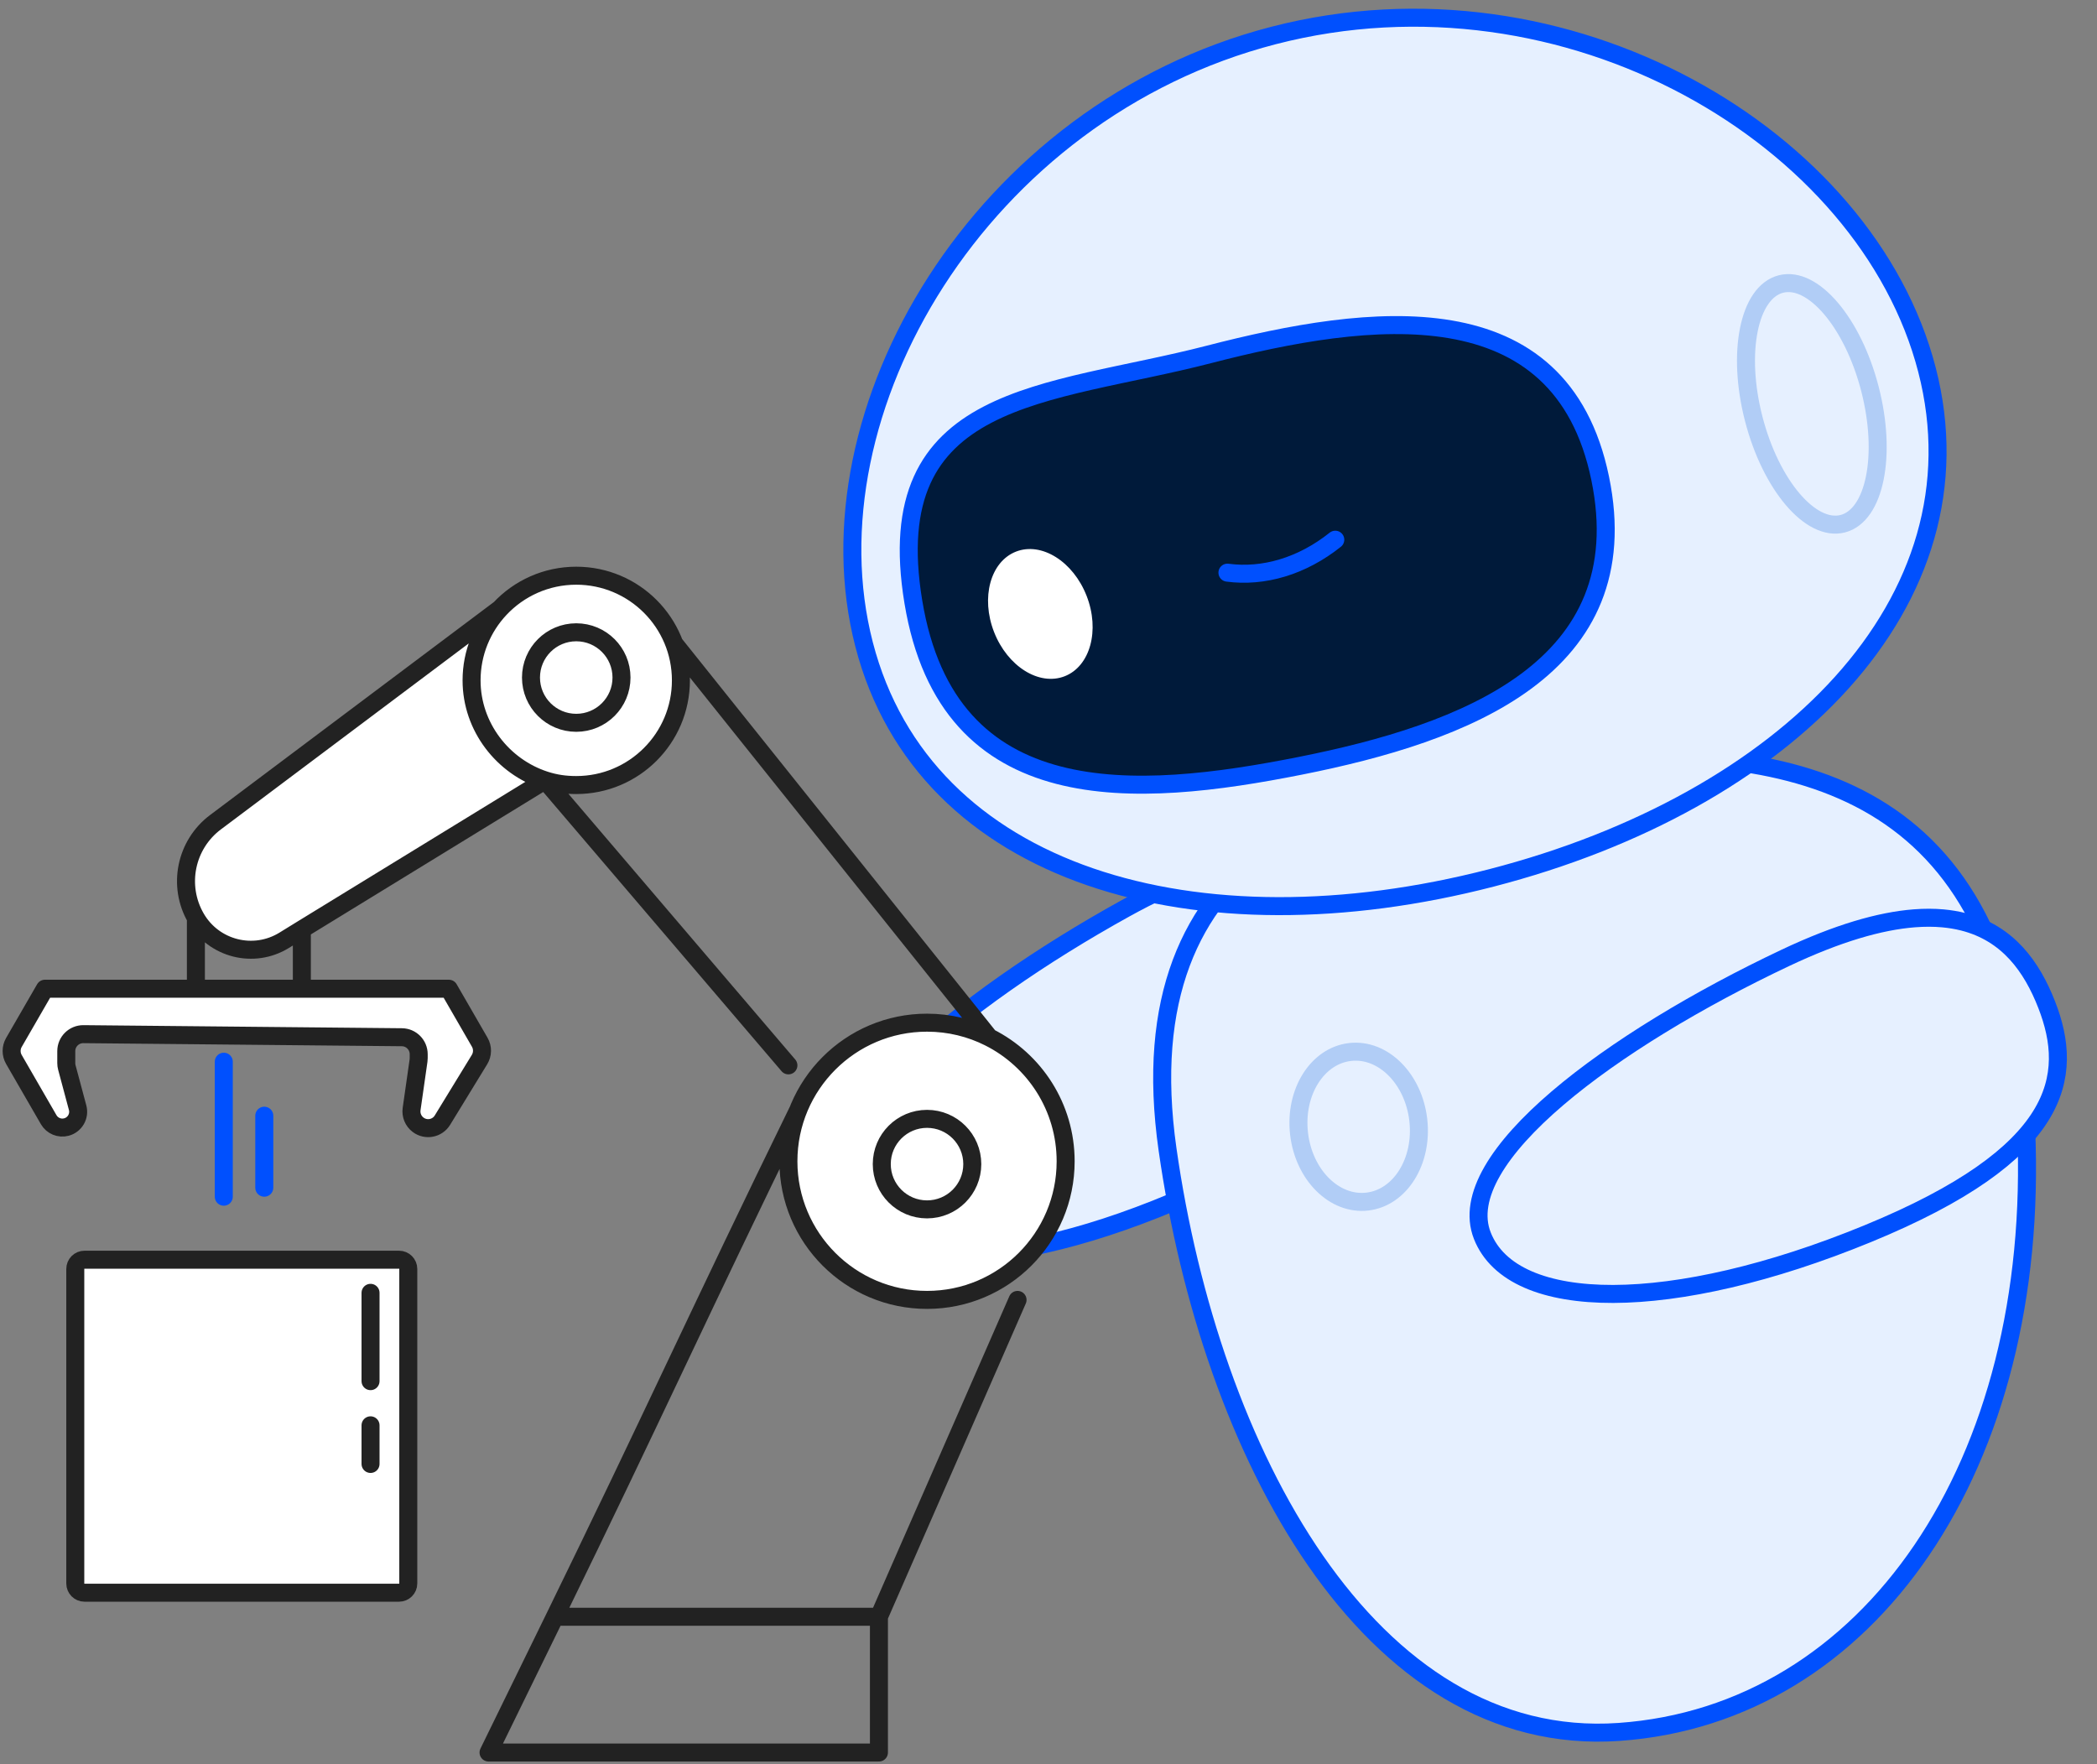<svg width="233" height="196" viewBox="0 0 233 196" fill="none" xmlns="http://www.w3.org/2000/svg">
<rect x="0" y="0" width="233" height="196" fill="#808080" stroke="none"/>
<path d="M93.426 133.86C89.477 125.449 106.449 111.212 125.059 100.923C130.72 97.794 135.317 96.163 139.075 95.626C140.209 95.464 141.266 95.401 142.254 95.427C143.061 95.448 143.821 95.529 144.537 95.662C149.59 96.603 152.477 100.181 154.379 104.269C157.973 111.996 157.195 120.679 136.131 130.93C115.067 141.181 97.376 142.272 93.426 133.86Z" fill="#E6F0FF" stroke="#0050FE" stroke-width="2" stroke-linecap="round" stroke-linejoin="round"/>
<path d="M129.726 127.706C124.937 94.084 149.867 86.058 175.36 84.33C200.853 82.602 223.498 88.058 225.128 125.429C226.759 162.8 207.681 190.499 179.882 192.436C152.084 194.373 134.515 161.329 129.726 127.706Z" fill="#E6F0FF" stroke="#0050FE" stroke-width="2" stroke-linecap="round" stroke-linejoin="round"/>
<path d="M157.587 124.436C158.115 129.026 155.578 133.088 151.92 133.509C148.262 133.93 144.868 130.551 144.339 125.961C143.811 121.371 146.348 117.309 150.006 116.888C153.664 116.466 157.058 119.846 157.587 124.436Z" stroke="#B1CDF6" stroke-width="2" stroke-linecap="round" stroke-linejoin="round"/>
<path d="M164.704 137.303C161.295 128.658 179.135 115.525 198.36 106.436C204.207 103.671 208.898 102.334 212.683 102.036C213.825 101.946 214.884 101.951 215.868 102.039C216.672 102.112 217.425 102.24 218.132 102.418C223.115 103.677 225.77 107.431 227.409 111.631C230.507 119.57 229.18 128.187 207.509 137.083C185.838 145.98 168.114 145.948 164.704 137.303Z" fill="#E6F0FF" stroke="#0050FE" stroke-width="2" stroke-linecap="round" stroke-linejoin="round"/>
<path d="M214.107 41.081C220.787 66.929 198.318 89.119 165.706 97.546C133.094 105.974 102.688 97.447 96.008 71.599C89.329 45.75 108.905 12.368 141.517 3.941C174.129 -4.486 207.428 15.232 214.107 41.081Z" fill="#E6F0FF" stroke="#0050FE" stroke-width="2" stroke-linecap="round" stroke-linejoin="round"/>
<path d="M207.77 43.205C209.67 50.558 208.321 57.266 204.755 58.188C201.19 59.109 196.759 53.895 194.859 46.541C192.959 39.188 194.309 32.48 197.874 31.559C201.439 30.637 205.87 35.852 207.77 43.205Z" stroke="#B1CDF6" stroke-width="2" stroke-linecap="round" stroke-linejoin="round"/>
<path d="M177.793 53.128C182.16 74.264 162.689 81.468 144.479 85.088C126.27 88.707 105.351 90.311 101.483 66.874C97.614 43.436 116.363 44.022 134.31 39.384C152.257 34.747 173.425 31.992 177.793 53.128Z" fill="#001A3A" stroke="#0050FE" stroke-width="2" stroke-linecap="round" stroke-linejoin="round"/>
<path d="M136.383 63.629C140.381 64.164 144.666 62.919 148.365 59.967" stroke="#0050FE" stroke-width="2" stroke-linecap="round" stroke-linejoin="round"/>
<path d="M110.451 70.224C111.944 74.048 115.458 76.248 118.297 75.139C121.137 74.029 122.228 70.03 120.734 66.206C119.24 62.382 115.727 60.182 112.887 61.291C110.048 62.401 108.957 66.4 110.451 70.224Z" fill="white"/>
<path d="M118.405 129.032C118.405 137.538 111.509 144.433 103.003 144.433C94.497 144.433 87.601 137.538 87.601 129.032C87.601 120.526 94.497 113.63 103.003 113.63C105.49 113.63 107.839 114.219 109.918 115.266C114.951 117.799 118.405 123.012 118.405 129.032Z" fill="white"/>
<path d="M75.657 75.597C75.657 82.02 70.45 87.227 64.027 87.227C62.781 87.227 61.688 87.065 60.563 86.702C55.887 85.195 52.397 80.774 52.397 75.597C52.397 72.522 53.591 69.725 55.541 67.645C57.662 65.382 60.68 63.967 64.027 63.967C70.45 63.967 75.657 69.174 75.657 75.597Z" fill="white"/>
<path d="M108.032 129.346C108.032 132.124 105.78 134.375 103.003 134.375C100.225 134.375 97.974 132.124 97.974 129.346C97.974 126.569 100.225 124.317 103.003 124.317C105.78 124.317 108.032 126.569 108.032 129.346Z" fill="white"/>
<path d="M69.056 75.283C69.056 78.06 66.805 80.312 64.027 80.312C61.25 80.312 58.998 78.06 58.998 75.283C58.998 72.505 61.25 70.254 64.027 70.254C66.805 70.254 69.056 72.505 69.056 75.283Z" fill="white"/>
<path d="M60.563 86.702C55.887 85.195 52.397 80.774 52.397 75.597C52.397 72.522 53.591 69.725 55.541 67.645L23.942 91.357C20.629 93.843 19.694 98.413 21.766 102C23.753 105.442 28.191 106.563 31.574 104.477L33.538 103.266L60.563 86.702Z" fill="white"/>
<path d="M33.538 109.858H21.766H4.992L1.544 115.83C1.207 116.414 1.207 117.133 1.544 117.716L5.408 124.407C5.805 125.096 6.615 125.431 7.383 125.226C8.319 124.975 8.875 124.012 8.624 123.075L7.429 118.614C7.386 118.455 7.364 118.291 7.364 118.126V116.792C7.364 115.743 8.22 114.896 9.269 114.906L44.654 115.248C45.688 115.258 46.522 116.099 46.522 117.134V117.582C46.522 117.671 46.515 117.761 46.503 117.849L45.734 123.227C45.638 123.899 45.916 124.57 46.459 124.977C47.336 125.635 48.588 125.395 49.16 124.461L53.279 117.73C53.64 117.14 53.65 116.401 53.304 115.802L49.872 109.858H33.538Z" fill="white"/>
<path d="M88.674 123.374C77.929 145.346 72.405 157.665 61.661 179.637M61.661 179.637L54.283 194.725H97.659V179.637M61.661 179.637H97.659M97.659 179.637L113.061 144.433M109.918 115.266C107.839 114.219 105.49 113.63 103.003 113.63C94.497 113.63 87.601 120.526 87.601 129.032C87.601 137.538 94.497 144.433 103.003 144.433C111.509 144.433 118.405 137.538 118.405 129.032C118.405 123.012 114.951 117.799 109.918 115.266ZM109.918 115.266L74.919 71.511M60.563 86.702L87.601 118.374M60.563 86.702C55.887 85.195 52.397 80.774 52.397 75.597C52.397 72.522 53.591 69.725 55.541 67.645M60.563 86.702L33.538 103.266M60.563 86.702C61.688 87.065 62.781 87.227 64.027 87.227C70.45 87.227 75.657 82.02 75.657 75.597C75.657 69.174 70.45 63.967 64.027 63.967C60.68 63.967 57.662 65.382 55.541 67.645M55.541 67.645L23.942 91.357C20.629 93.843 19.694 98.413 21.766 102V102M21.766 102V102C23.753 105.442 28.191 106.563 31.574 104.477L33.538 103.266M21.766 102V109.858M21.766 109.858H33.538M21.766 109.858H4.992L1.544 115.83C1.207 116.414 1.207 117.133 1.544 117.716L5.408 124.407C5.805 125.096 6.615 125.431 7.383 125.226V125.226C8.319 124.975 8.875 124.012 8.624 123.075L7.429 118.614C7.386 118.455 7.364 118.291 7.364 118.126V116.792C7.364 115.743 8.22 114.896 9.269 114.906L44.654 115.248C45.688 115.258 46.522 116.099 46.522 117.134V117.582C46.522 117.671 46.515 117.761 46.503 117.849L45.734 123.227C45.638 123.899 45.916 124.57 46.459 124.977V124.977C47.336 125.635 48.588 125.395 49.16 124.461L53.279 117.73C53.64 117.14 53.65 116.401 53.304 115.802L49.872 109.858H33.538M33.538 109.858V103.266M108.032 129.346C108.032 132.124 105.78 134.375 103.003 134.375C100.225 134.375 97.974 132.124 97.974 129.346C97.974 126.569 100.225 124.317 103.003 124.317C105.78 124.317 108.032 126.569 108.032 129.346ZM69.056 75.283C69.056 78.06 66.805 80.312 64.027 80.312C61.25 80.312 58.998 78.06 58.998 75.283C58.998 72.505 61.25 70.254 64.027 70.254C66.805 70.254 69.056 72.505 69.056 75.283Z" stroke="#222222" stroke-width="2" stroke-linecap="round" stroke-linejoin="round"/>
<path d="M9.393 139.967C8.825 139.967 8.365 140.427 8.365 140.995V175.94C8.365 176.507 8.825 176.967 9.393 176.967H44.337C44.905 176.967 45.365 176.507 45.365 175.94V140.995C45.365 140.427 44.905 139.967 44.337 139.967H9.393Z" fill="white"/>
<path d="M41.171 143.647V153.461M41.171 158.368V162.661M45.365 140.995V175.94C45.365 176.507 44.905 176.967 44.337 176.967H9.393C8.825 176.967 8.365 176.507 8.365 175.94V140.995C8.365 140.427 8.825 139.967 9.393 139.967H44.337C44.905 139.967 45.365 140.427 45.365 140.995Z" stroke="#222222" stroke-width="2" stroke-linecap="round" stroke-linejoin="round"/>
<path d="M24.865 117.967V132.967M29.365 123.967V131.967" stroke="#0050FE" stroke-width="2" stroke-linecap="round" stroke-linejoin="round"/>
</svg>
